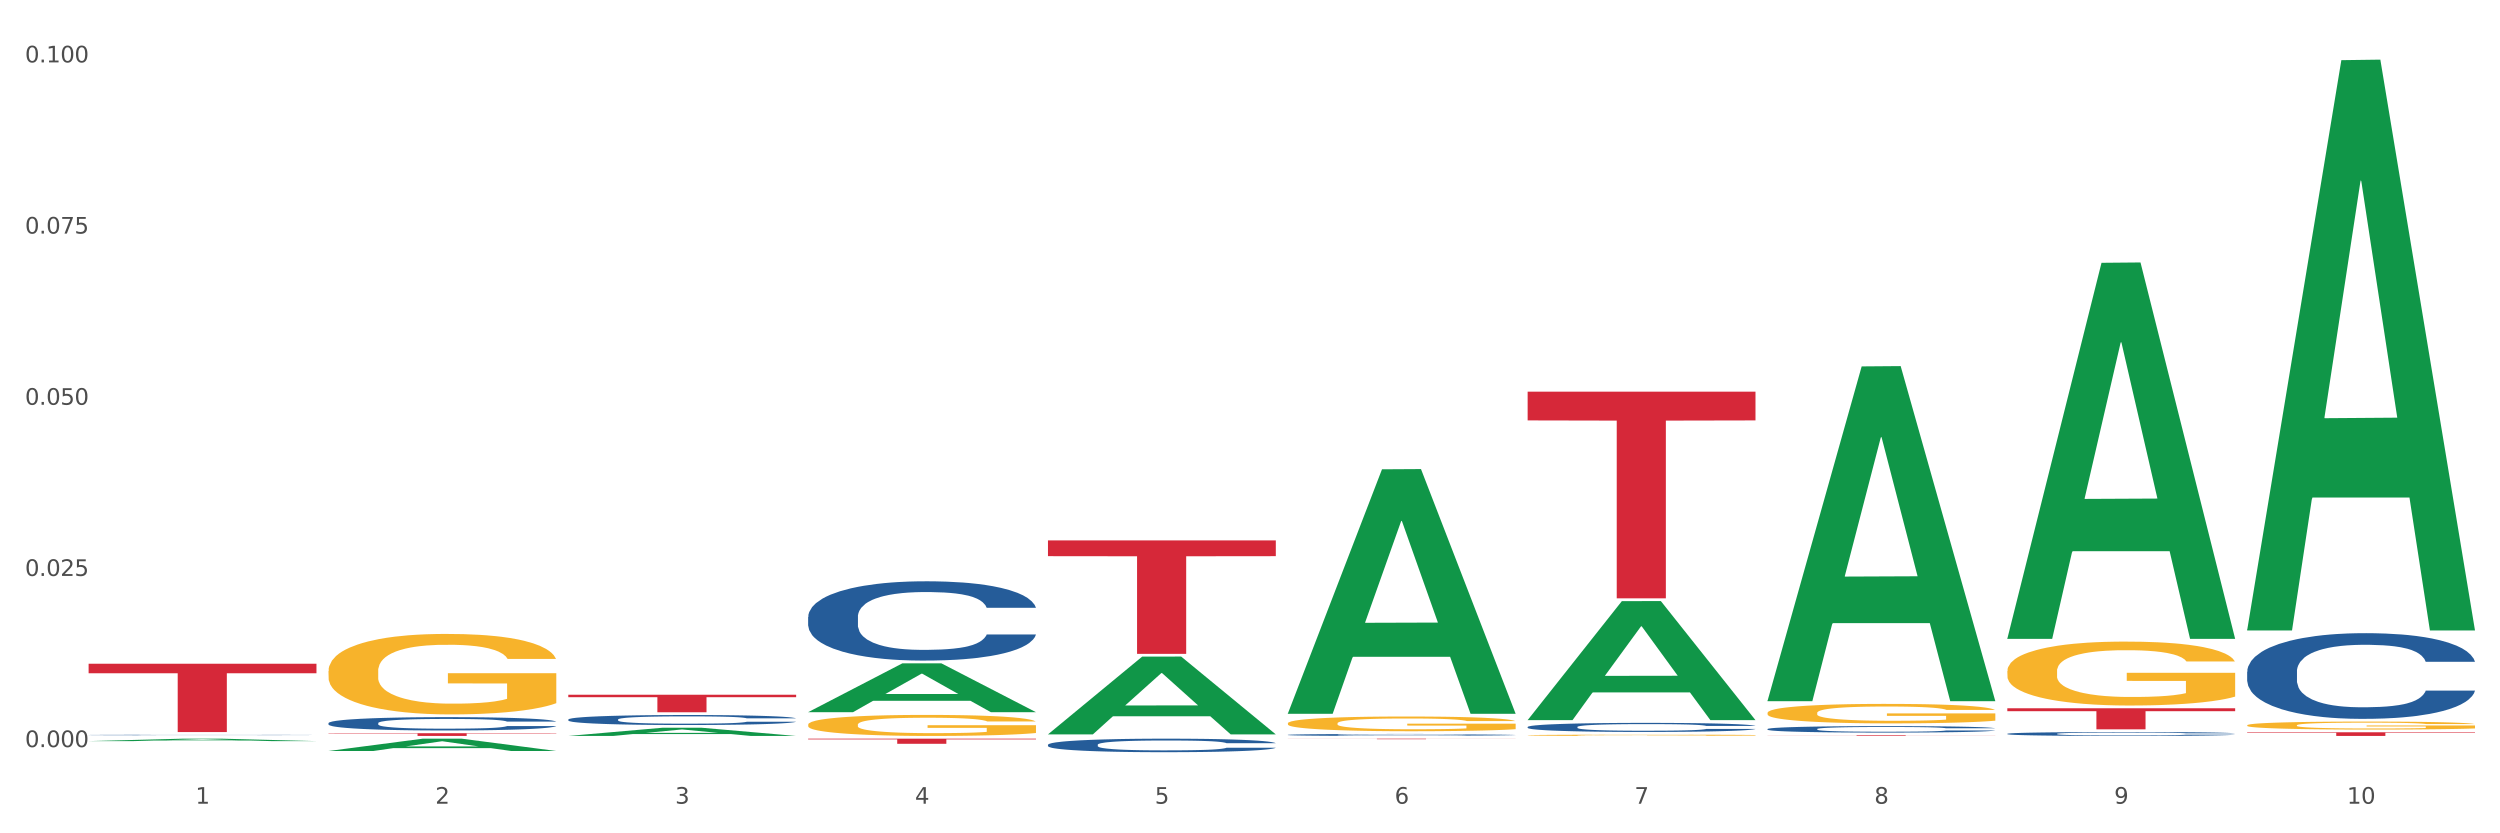 <?xml version="1.0" encoding="utf-8" standalone="no"?>
<!DOCTYPE svg PUBLIC "-//W3C//DTD SVG 1.1//EN"
  "http://www.w3.org/Graphics/SVG/1.1/DTD/svg11.dtd">
<svg xmlns:xlink="http://www.w3.org/1999/xlink" width="1080pt" height="360pt" viewBox="0 0 1080 360" xmlns="http://www.w3.org/2000/svg" version="1.1">
 <rect x="0" y="0" width="1080" height="360" fill="#333333" stroke="none"/>
 <defs>
  <style type="text/css">*{stroke-linejoin: round; stroke-linecap: butt}</style>
 </defs>
 <g id="figure_1">
  <g id="patch_1">
   <path d="M 0 360 
L 1080 360 
L 1080 0 
L 0 0 
z
" style="fill: #ffffff; stroke: #ffffff; stroke-linejoin: miter"/>
  </g>
  <g id="axes_1">
   <g id="matplotlib.axis_1">
    <g id="xtick_1">
     <g id="text_1">
      <!-- 1 -->
      <g style="fill: #4d4d4d" transform="translate(84.444 347.204) scale(0.096 -0.096)">
       <defs>
        <path id="DejaVuSans-31" d="M 794 531 
L 1825 531 
L 1825 4091 
L 703 3866 
L 703 4441 
L 1819 4666 
L 2450 4666 
L 2450 531 
L 3481 531 
L 3481 0 
L 794 0 
L 794 531 
z
" transform="scale(0.016)"/>
       </defs>
       <use xlink:href="#DejaVuSans-31"/>
      </g>
     </g>
    </g>
    <g id="xtick_2">
     <g id="text_2">
      <!-- 2 -->
      <g style="fill: #4d4d4d" transform="translate(188.053 347.204) scale(0.096 -0.096)">
       <defs>
        <path id="DejaVuSans-32" d="M 1228 531 
L 3431 531 
L 3431 0 
L 469 0 
L 469 531 
Q 828 903 1448 1529 
Q 2069 2156 2228 2338 
Q 2531 2678 2651 2914 
Q 2772 3150 2772 3378 
Q 2772 3750 2511 3984 
Q 2250 4219 1831 4219 
Q 1534 4219 1204 4116 
Q 875 4013 500 3803 
L 500 4441 
Q 881 4594 1212 4672 
Q 1544 4750 1819 4750 
Q 2544 4750 2975 4387 
Q 3406 4025 3406 3419 
Q 3406 3131 3298 2873 
Q 3191 2616 2906 2266 
Q 2828 2175 2409 1742 
Q 1991 1309 1228 531 
z
" transform="scale(0.016)"/>
       </defs>
       <use xlink:href="#DejaVuSans-32"/>
      </g>
     </g>
    </g>
    <g id="xtick_3">
     <g id="text_3">
      <!-- 3 -->
      <g style="fill: #4d4d4d" transform="translate(291.663 347.204) scale(0.096 -0.096)">
       <defs>
        <path id="DejaVuSans-33" d="M 2597 2516 
Q 3050 2419 3304 2112 
Q 3559 1806 3559 1356 
Q 3559 666 3084 287 
Q 2609 -91 1734 -91 
Q 1441 -91 1130 -33 
Q 819 25 488 141 
L 488 750 
Q 750 597 1062 519 
Q 1375 441 1716 441 
Q 2309 441 2620 675 
Q 2931 909 2931 1356 
Q 2931 1769 2642 2001 
Q 2353 2234 1838 2234 
L 1294 2234 
L 1294 2753 
L 1863 2753 
Q 2328 2753 2575 2939 
Q 2822 3125 2822 3475 
Q 2822 3834 2567 4026 
Q 2313 4219 1838 4219 
Q 1578 4219 1281 4162 
Q 984 4106 628 3988 
L 628 4550 
Q 988 4650 1302 4700 
Q 1616 4750 1894 4750 
Q 2613 4750 3031 4423 
Q 3450 4097 3450 3541 
Q 3450 3153 3228 2886 
Q 3006 2619 2597 2516 
z
" transform="scale(0.016)"/>
       </defs>
       <use xlink:href="#DejaVuSans-33"/>
      </g>
     </g>
    </g>
    <g id="xtick_4">
     <g id="text_4">
      <!-- 4 -->
      <g style="fill: #4d4d4d" transform="translate(395.273 347.204) scale(0.096 -0.096)">
       <defs>
        <path id="DejaVuSans-34" d="M 2419 4116 
L 825 1625 
L 2419 1625 
L 2419 4116 
z
M 2253 4666 
L 3047 4666 
L 3047 1625 
L 3713 1625 
L 3713 1100 
L 3047 1100 
L 3047 0 
L 2419 0 
L 2419 1100 
L 313 1100 
L 313 1709 
L 2253 4666 
z
" transform="scale(0.016)"/>
       </defs>
       <use xlink:href="#DejaVuSans-34"/>
      </g>
     </g>
    </g>
    <g id="xtick_5">
     <g id="text_5">
      <!-- 5 -->
      <g style="fill: #4d4d4d" transform="translate(498.883 347.204) scale(0.096 -0.096)">
       <defs>
        <path id="DejaVuSans-35" d="M 691 4666 
L 3169 4666 
L 3169 4134 
L 1269 4134 
L 1269 2991 
Q 1406 3038 1543 3061 
Q 1681 3084 1819 3084 
Q 2600 3084 3056 2656 
Q 3513 2228 3513 1497 
Q 3513 744 3044 326 
Q 2575 -91 1722 -91 
Q 1428 -91 1123 -41 
Q 819 9 494 109 
L 494 744 
Q 775 591 1075 516 
Q 1375 441 1709 441 
Q 2250 441 2565 725 
Q 2881 1009 2881 1497 
Q 2881 1984 2565 2268 
Q 2250 2553 1709 2553 
Q 1456 2553 1204 2497 
Q 953 2441 691 2322 
L 691 4666 
z
" transform="scale(0.016)"/>
       </defs>
       <use xlink:href="#DejaVuSans-35"/>
      </g>
     </g>
    </g>
    <g id="xtick_6">
     <g id="text_6">
      <!-- 6 -->
      <g style="fill: #4d4d4d" transform="translate(602.492 347.204) scale(0.096 -0.096)">
       <defs>
        <path id="DejaVuSans-36" d="M 2113 2584 
Q 1688 2584 1439 2293 
Q 1191 2003 1191 1497 
Q 1191 994 1439 701 
Q 1688 409 2113 409 
Q 2538 409 2786 701 
Q 3034 994 3034 1497 
Q 3034 2003 2786 2293 
Q 2538 2584 2113 2584 
z
M 3366 4563 
L 3366 3988 
Q 3128 4100 2886 4159 
Q 2644 4219 2406 4219 
Q 1781 4219 1451 3797 
Q 1122 3375 1075 2522 
Q 1259 2794 1537 2939 
Q 1816 3084 2150 3084 
Q 2853 3084 3261 2657 
Q 3669 2231 3669 1497 
Q 3669 778 3244 343 
Q 2819 -91 2113 -91 
Q 1303 -91 875 529 
Q 447 1150 447 2328 
Q 447 3434 972 4092 
Q 1497 4750 2381 4750 
Q 2619 4750 2861 4703 
Q 3103 4656 3366 4563 
z
" transform="scale(0.016)"/>
       </defs>
       <use xlink:href="#DejaVuSans-36"/>
      </g>
     </g>
    </g>
    <g id="xtick_7">
     <g id="text_7">
      <!-- 7 -->
      <g style="fill: #4d4d4d" transform="translate(706.102 347.204) scale(0.096 -0.096)">
       <defs>
        <path id="DejaVuSans-37" d="M 525 4666 
L 3525 4666 
L 3525 4397 
L 1831 0 
L 1172 0 
L 2766 4134 
L 525 4134 
L 525 4666 
z
" transform="scale(0.016)"/>
       </defs>
       <use xlink:href="#DejaVuSans-37"/>
      </g>
     </g>
    </g>
    <g id="xtick_8">
     <g id="text_8">
      <!-- 8 -->
      <g style="fill: #4d4d4d" transform="translate(809.712 347.204) scale(0.096 -0.096)">
       <defs>
        <path id="DejaVuSans-38" d="M 2034 2216 
Q 1584 2216 1326 1975 
Q 1069 1734 1069 1313 
Q 1069 891 1326 650 
Q 1584 409 2034 409 
Q 2484 409 2743 651 
Q 3003 894 3003 1313 
Q 3003 1734 2745 1975 
Q 2488 2216 2034 2216 
z
M 1403 2484 
Q 997 2584 770 2862 
Q 544 3141 544 3541 
Q 544 4100 942 4425 
Q 1341 4750 2034 4750 
Q 2731 4750 3128 4425 
Q 3525 4100 3525 3541 
Q 3525 3141 3298 2862 
Q 3072 2584 2669 2484 
Q 3125 2378 3379 2068 
Q 3634 1759 3634 1313 
Q 3634 634 3220 271 
Q 2806 -91 2034 -91 
Q 1263 -91 848 271 
Q 434 634 434 1313 
Q 434 1759 690 2068 
Q 947 2378 1403 2484 
z
M 1172 3481 
Q 1172 3119 1398 2916 
Q 1625 2713 2034 2713 
Q 2441 2713 2670 2916 
Q 2900 3119 2900 3481 
Q 2900 3844 2670 4047 
Q 2441 4250 2034 4250 
Q 1625 4250 1398 4047 
Q 1172 3844 1172 3481 
z
" transform="scale(0.016)"/>
       </defs>
       <use xlink:href="#DejaVuSans-38"/>
      </g>
     </g>
    </g>
    <g id="xtick_9">
     <g id="text_9">
      <!-- 9 -->
      <g style="fill: #4d4d4d" transform="translate(913.322 347.204) scale(0.096 -0.096)">
       <defs>
        <path id="DejaVuSans-39" d="M 703 97 
L 703 672 
Q 941 559 1184 500 
Q 1428 441 1663 441 
Q 2288 441 2617 861 
Q 2947 1281 2994 2138 
Q 2813 1869 2534 1725 
Q 2256 1581 1919 1581 
Q 1219 1581 811 2004 
Q 403 2428 403 3163 
Q 403 3881 828 4315 
Q 1253 4750 1959 4750 
Q 2769 4750 3195 4129 
Q 3622 3509 3622 2328 
Q 3622 1225 3098 567 
Q 2575 -91 1691 -91 
Q 1453 -91 1209 -44 
Q 966 3 703 97 
z
M 1959 2075 
Q 2384 2075 2632 2365 
Q 2881 2656 2881 3163 
Q 2881 3666 2632 3958 
Q 2384 4250 1959 4250 
Q 1534 4250 1286 3958 
Q 1038 3666 1038 3163 
Q 1038 2656 1286 2365 
Q 1534 2075 1959 2075 
z
" transform="scale(0.016)"/>
       </defs>
       <use xlink:href="#DejaVuSans-39"/>
      </g>
     </g>
    </g>
    <g id="xtick_10">
     <g id="text_10">
      <!-- 10 -->
      <g style="fill: #4d4d4d" transform="translate(1013.877 347.204) scale(0.096 -0.096)">
       <defs>
        <path id="DejaVuSans-30" d="M 2034 4250 
Q 1547 4250 1301 3770 
Q 1056 3291 1056 2328 
Q 1056 1369 1301 889 
Q 1547 409 2034 409 
Q 2525 409 2770 889 
Q 3016 1369 3016 2328 
Q 3016 3291 2770 3770 
Q 2525 4250 2034 4250 
z
M 2034 4750 
Q 2819 4750 3233 4129 
Q 3647 3509 3647 2328 
Q 3647 1150 3233 529 
Q 2819 -91 2034 -91 
Q 1250 -91 836 529 
Q 422 1150 422 2328 
Q 422 3509 836 4129 
Q 1250 4750 2034 4750 
z
" transform="scale(0.016)"/>
       </defs>
       <use xlink:href="#DejaVuSans-31"/>
       <use xlink:href="#DejaVuSans-30" transform="translate(63.623 0)"/>
      </g>
     </g>
    </g>
    <g id="xtick_11"/>
    <g id="xtick_12"/>
    <g id="xtick_13"/>
    <g id="xtick_14"/>
    <g id="xtick_15"/>
    <g id="xtick_16"/>
    <g id="xtick_17"/>
    <g id="xtick_18"/>
    <g id="xtick_19"/>
   </g>
   <g id="matplotlib.axis_2">
    <g id="ytick_1">
     <g id="text_11">
      <!-- 0.000 -->
      <g style="fill: #4d4d4d" transform="translate(10.8 322.751) scale(0.096 -0.096)">
       <defs>
        <path id="DejaVuSans-2e" d="M 684 794 
L 1344 794 
L 1344 0 
L 684 0 
L 684 794 
z
" transform="scale(0.016)"/>
       </defs>
       <use xlink:href="#DejaVuSans-30"/>
       <use xlink:href="#DejaVuSans-2e" transform="translate(63.623 0)"/>
       <use xlink:href="#DejaVuSans-30" transform="translate(95.41 0)"/>
       <use xlink:href="#DejaVuSans-30" transform="translate(159.033 0)"/>
       <use xlink:href="#DejaVuSans-30" transform="translate(222.656 0)"/>
      </g>
     </g>
    </g>
    <g id="ytick_2">
     <g id="text_12">
      <!-- 0.025 -->
      <g style="fill: #4d4d4d" transform="translate(10.8 248.804) scale(0.096 -0.096)">
       <use xlink:href="#DejaVuSans-30"/>
       <use xlink:href="#DejaVuSans-2e" transform="translate(63.623 0)"/>
       <use xlink:href="#DejaVuSans-30" transform="translate(95.41 0)"/>
       <use xlink:href="#DejaVuSans-32" transform="translate(159.033 0)"/>
       <use xlink:href="#DejaVuSans-35" transform="translate(222.656 0)"/>
      </g>
     </g>
    </g>
    <g id="ytick_3">
     <g id="text_13">
      <!-- 0.050 -->
      <g style="fill: #4d4d4d" transform="translate(10.8 174.858) scale(0.096 -0.096)">
       <use xlink:href="#DejaVuSans-30"/>
       <use xlink:href="#DejaVuSans-2e" transform="translate(63.623 0)"/>
       <use xlink:href="#DejaVuSans-30" transform="translate(95.41 0)"/>
       <use xlink:href="#DejaVuSans-35" transform="translate(159.033 0)"/>
       <use xlink:href="#DejaVuSans-30" transform="translate(222.656 0)"/>
      </g>
     </g>
    </g>
    <g id="ytick_4">
     <g id="text_14">
      <!-- 0.075 -->
      <g style="fill: #4d4d4d" transform="translate(10.8 100.911) scale(0.096 -0.096)">
       <use xlink:href="#DejaVuSans-30"/>
       <use xlink:href="#DejaVuSans-2e" transform="translate(63.623 0)"/>
       <use xlink:href="#DejaVuSans-30" transform="translate(95.41 0)"/>
       <use xlink:href="#DejaVuSans-37" transform="translate(159.033 0)"/>
       <use xlink:href="#DejaVuSans-35" transform="translate(222.656 0)"/>
      </g>
     </g>
    </g>
    <g id="ytick_5">
     <g id="text_15">
      <!-- 0.100 -->
      <g style="fill: #4d4d4d" transform="translate(10.8 26.965) scale(0.096 -0.096)">
       <use xlink:href="#DejaVuSans-30"/>
       <use xlink:href="#DejaVuSans-2e" transform="translate(63.623 0)"/>
       <use xlink:href="#DejaVuSans-31" transform="translate(95.41 0)"/>
       <use xlink:href="#DejaVuSans-30" transform="translate(159.033 0)"/>
       <use xlink:href="#DejaVuSans-30" transform="translate(222.656 0)"/>
      </g>
     </g>
    </g>
    <g id="ytick_6"/>
    <g id="ytick_7"/>
    <g id="ytick_8"/>
    <g id="ytick_9"/>
   </g>
   <g id="PolyCollection_1">
    <path d="M 38.283 320.16 
L 38.384 320.159 
L 78.974 319.105 
L 95.818 319.104 
L 136.712 320.162 
L 117.229 320.162 
L 108.401 319.915 
L 66.493 319.915 
L 66.188 319.919 
L 57.664 320.162 
L 38.283 320.162 
L 38.283 320.16 
L 71.769 319.768 
L 103.125 319.767 
L 87.599 319.329 
L 87.396 319.327 
L 87.193 319.33 
L 71.668 319.767 
L 71.769 319.768 
L 38.283 320.16 
z
" clip-path="url(#p484d6cbd17)" style="fill: #109648"/>
    <path d="M 867.161 305.963 
L 965.59 305.963 
L 965.59 307.228 
L 926.872 307.236 
L 926.872 315.061 
L 905.646 315.061 
L 905.646 307.236 
L 867.161 307.228 
L 867.161 305.972 
L 867.161 305.963 
z
" clip-path="url(#p484d6cbd17)" style="fill: #d62839"/>
    <path d="M 763.551 317.654 
L 861.981 317.654 
L 861.981 317.693 
L 823.262 317.693 
L 823.262 317.93 
L 802.037 317.93 
L 802.037 317.693 
L 763.551 317.693 
L 763.551 317.655 
L 763.551 317.654 
z
" clip-path="url(#p484d6cbd17)" style="fill: #d62839"/>
    <path d="M 659.941 169.213 
L 758.371 169.213 
L 758.371 181.618 
L 719.652 181.702 
L 719.652 258.479 
L 698.427 258.479 
L 698.427 181.702 
L 659.941 181.618 
L 659.941 169.297 
L 659.941 169.213 
z
" clip-path="url(#p484d6cbd17)" style="fill: #d62839"/>
    <path d="M 556.332 319.104 
L 654.761 319.104 
L 654.761 319.137 
L 616.042 319.137 
L 616.042 319.342 
L 594.817 319.342 
L 594.817 319.137 
L 556.332 319.137 
L 556.332 319.104 
L 556.332 319.104 
z
" clip-path="url(#p484d6cbd17)" style="fill: #d62839"/>
    <path d="M 452.722 233.451 
L 551.151 233.451 
L 551.151 240.262 
L 512.433 240.308 
L 512.433 282.459 
L 491.207 282.459 
L 491.207 240.308 
L 452.722 240.262 
L 452.722 233.497 
L 452.722 233.451 
z
" clip-path="url(#p484d6cbd17)" style="fill: #d62839"/>
    <path d="M 349.112 319.104 
L 447.542 319.104 
L 447.542 319.41 
L 408.823 319.412 
L 408.823 321.31 
L 387.598 321.31 
L 387.598 319.412 
L 349.112 319.41 
L 349.112 319.106 
L 349.112 319.104 
z
" clip-path="url(#p484d6cbd17)" style="fill: #d62839"/>
    <path d="M 245.502 300.126 
L 343.932 300.126 
L 343.932 301.18 
L 305.213 301.187 
L 305.213 307.711 
L 283.988 307.711 
L 283.988 301.187 
L 245.502 301.18 
L 245.502 300.133 
L 245.502 300.126 
z
" clip-path="url(#p484d6cbd17)" style="fill: #d62839"/>
    <path d="M 141.893 316.735 
L 240.322 316.735 
L 240.322 316.901 
L 201.603 316.902 
L 201.603 317.93 
L 180.378 317.93 
L 180.378 316.902 
L 141.893 316.901 
L 141.893 316.736 
L 141.893 316.735 
z
" clip-path="url(#p484d6cbd17)" style="fill: #d62839"/>
    <path d="M 970.771 290.163 
L 970.887 290.13 
L 970.887 289.183 
L 971.236 287.898 
L 972.516 285.531 
L 974.145 283.739 
L 976.937 281.642 
L 978.45 280.763 
L 980.428 279.783 
L 984.5 278.193 
L 989.154 276.841 
L 992.411 276.097 
L 994.854 275.624 
L 1000.323 274.778 
L 1003.464 274.406 
L 1006.722 274.102 
L 1009.514 273.899 
L 1014.168 273.662 
L 1017.891 273.561 
L 1022.196 273.527 
L 1025.803 273.561 
L 1030.573 273.696 
L 1037.554 274.102 
L 1040.23 274.339 
L 1043.836 274.744 
L 1047.56 275.285 
L 1050.585 275.826 
L 1054.075 276.604 
L 1057.682 277.619 
L 1061.172 278.904 
L 1063.615 280.087 
L 1065.593 281.338 
L 1067.338 282.86 
L 1068.618 284.517 
L 1069.2 285.903 
L 1047.909 285.903 
L 1047.327 284.652 
L 1046.163 283.299 
L 1045 282.386 
L 1043.72 281.642 
L 1041.742 280.797 
L 1039.997 280.256 
L 1037.088 279.614 
L 1034.412 279.208 
L 1032.202 278.971 
L 1029.526 278.768 
L 1023.825 278.565 
L 1019.753 278.565 
L 1017.193 278.633 
L 1014.052 278.802 
L 1011.376 279.039 
L 1008.234 279.445 
L 1005.791 279.884 
L 1003.348 280.459 
L 1001.952 280.865 
L 999.857 281.609 
L 998.461 282.217 
L 996.6 283.265 
L 995.553 284.009 
L 993.691 285.937 
L 992.877 287.357 
L 992.528 288.337 
L 992.295 289.419 
L 992.295 294.694 
L 992.993 297.061 
L 993.575 298.076 
L 994.505 299.225 
L 996.251 300.713 
L 998.81 302.167 
L 1001.486 303.215 
L 1003.697 303.858 
L 1005.791 304.331 
L 1007.885 304.703 
L 1010.445 305.041 
L 1012.539 305.244 
L 1015.681 305.447 
L 1019.404 305.548 
L 1022.312 305.548 
L 1028.246 305.379 
L 1030.922 305.21 
L 1033.482 304.974 
L 1036.274 304.602 
L 1038.484 304.196 
L 1039.764 303.892 
L 1041.859 303.249 
L 1043.487 302.573 
L 1044.884 301.795 
L 1045.814 301.119 
L 1046.861 300.104 
L 1047.676 298.955 
L 1047.909 298.346 
L 1069.2 298.346 
L 1068.735 299.563 
L 1067.92 300.747 
L 1066.291 302.336 
L 1065.012 303.249 
L 1063.034 304.365 
L 1060.939 305.312 
L 1058.031 306.36 
L 1055.355 307.138 
L 1052.562 307.814 
L 1049.537 308.423 
L 1044.069 309.268 
L 1042.091 309.505 
L 1037.903 309.91 
L 1034.645 310.147 
L 1029.875 310.384 
L 1024.988 310.519 
L 1019.869 310.553 
L 1015.332 310.485 
L 1010.329 310.282 
L 1007.187 310.079 
L 1003.697 309.775 
L 999.625 309.302 
L 995.785 308.727 
L 992.179 308.051 
L 988.804 307.273 
L 985.663 306.394 
L 981.591 304.94 
L 978.566 303.52 
L 976.355 302.201 
L 974.843 301.085 
L 973.33 299.665 
L 972.516 298.684 
L 971.236 296.317 
L 970.771 294.119 
L 970.771 290.163 
z
" clip-path="url(#p484d6cbd17)" style="fill: #255c99"/>
    <path d="M 867.161 316.996 
L 867.277 316.995 
L 867.277 316.951 
L 867.626 316.893 
L 868.906 316.784 
L 870.535 316.702 
L 873.327 316.606 
L 874.84 316.566 
L 876.818 316.521 
L 880.89 316.448 
L 885.544 316.386 
L 888.801 316.352 
L 891.245 316.33 
L 896.713 316.292 
L 899.854 316.275 
L 903.112 316.261 
L 905.904 316.251 
L 910.558 316.241 
L 914.281 316.236 
L 918.586 316.234 
L 922.193 316.236 
L 926.963 316.242 
L 933.944 316.261 
L 936.62 316.272 
L 940.227 316.29 
L 943.95 316.315 
L 946.975 316.34 
L 950.465 316.375 
L 954.072 316.422 
L 957.562 316.481 
L 960.006 316.535 
L 961.984 316.592 
L 963.729 316.662 
L 965.009 316.738 
L 965.59 316.801 
L 944.299 316.801 
L 943.717 316.744 
L 942.554 316.682 
L 941.39 316.64 
L 940.11 316.606 
L 938.132 316.567 
L 936.387 316.543 
L 933.479 316.513 
L 930.803 316.495 
L 928.592 316.484 
L 925.916 316.474 
L 920.215 316.465 
L 916.143 316.465 
L 913.583 316.468 
L 910.442 316.476 
L 907.766 316.487 
L 904.625 316.505 
L 902.181 316.526 
L 899.738 316.552 
L 898.342 316.57 
L 896.248 316.605 
L 894.851 316.632 
L 892.99 316.68 
L 891.943 316.714 
L 890.081 316.803 
L 889.267 316.868 
L 888.918 316.913 
L 888.685 316.962 
L 888.685 317.204 
L 889.383 317.312 
L 889.965 317.359 
L 890.896 317.411 
L 892.641 317.48 
L 895.201 317.546 
L 897.877 317.594 
L 900.087 317.624 
L 902.181 317.645 
L 904.276 317.662 
L 906.835 317.678 
L 908.929 317.687 
L 912.071 317.696 
L 915.794 317.701 
L 918.703 317.701 
L 924.636 317.693 
L 927.312 317.685 
L 929.872 317.675 
L 932.664 317.658 
L 934.875 317.639 
L 936.155 317.625 
L 938.249 317.596 
L 939.878 317.565 
L 941.274 317.529 
L 942.205 317.498 
L 943.252 317.452 
L 944.066 317.399 
L 944.299 317.371 
L 965.59 317.371 
L 965.125 317.427 
L 964.31 317.481 
L 962.682 317.554 
L 961.402 317.596 
L 959.424 317.647 
L 957.33 317.69 
L 954.421 317.738 
L 951.745 317.774 
L 948.953 317.805 
L 945.928 317.833 
L 940.459 317.871 
L 938.481 317.882 
L 934.293 317.901 
L 931.035 317.912 
L 926.265 317.922 
L 921.379 317.929 
L 916.259 317.93 
L 911.722 317.927 
L 906.719 317.918 
L 903.577 317.909 
L 900.087 317.895 
L 896.015 317.873 
L 892.176 317.847 
L 888.569 317.816 
L 885.195 317.78 
L 882.053 317.74 
L 877.981 317.673 
L 874.956 317.608 
L 872.746 317.548 
L 871.233 317.497 
L 869.721 317.432 
L 868.906 317.387 
L 867.626 317.278 
L 867.161 317.178 
L 867.161 316.996 
z
" clip-path="url(#p484d6cbd17)" style="fill: #255c99"/>
    <path d="M 763.551 314.938 
L 763.668 314.935 
L 763.668 314.864 
L 764.017 314.767 
L 765.296 314.587 
L 766.925 314.452 
L 769.718 314.293 
L 771.23 314.227 
L 773.208 314.152 
L 777.28 314.032 
L 781.934 313.93 
L 785.192 313.873 
L 787.635 313.838 
L 793.103 313.774 
L 796.245 313.745 
L 799.502 313.722 
L 802.295 313.707 
L 806.949 313.689 
L 810.672 313.682 
L 814.976 313.679 
L 818.583 313.682 
L 823.353 313.692 
L 830.334 313.722 
L 833.01 313.74 
L 836.617 313.771 
L 840.34 313.812 
L 843.365 313.853 
L 846.855 313.912 
L 850.462 313.989 
L 853.953 314.086 
L 856.396 314.175 
L 858.374 314.27 
L 860.119 314.385 
L 861.399 314.511 
L 861.981 314.616 
L 840.689 314.616 
L 840.107 314.521 
L 838.944 314.419 
L 837.78 314.349 
L 836.501 314.293 
L 834.523 314.229 
L 832.777 314.188 
L 829.869 314.14 
L 827.193 314.109 
L 824.982 314.091 
L 822.306 314.076 
L 816.605 314.06 
L 812.533 314.06 
L 809.974 314.065 
L 806.832 314.078 
L 804.156 314.096 
L 801.015 314.127 
L 798.572 314.16 
L 796.128 314.204 
L 794.732 314.234 
L 792.638 314.291 
L 791.242 314.337 
L 789.38 314.416 
L 788.333 314.472 
L 786.472 314.618 
L 785.657 314.726 
L 785.308 314.8 
L 785.075 314.882 
L 785.075 315.281 
L 785.773 315.46 
L 786.355 315.537 
L 787.286 315.624 
L 789.031 315.736 
L 791.591 315.846 
L 794.267 315.926 
L 796.477 315.974 
L 798.572 316.01 
L 800.666 316.038 
L 803.225 316.064 
L 805.32 316.079 
L 808.461 316.095 
L 812.184 316.102 
L 815.093 316.102 
L 821.026 316.09 
L 823.702 316.077 
L 826.262 316.059 
L 829.054 316.031 
L 831.265 316 
L 832.545 315.977 
L 834.639 315.928 
L 836.268 315.877 
L 837.664 315.818 
L 838.595 315.767 
L 839.642 315.69 
L 840.456 315.603 
L 840.689 315.557 
L 861.981 315.557 
L 861.515 315.649 
L 860.701 315.739 
L 859.072 315.859 
L 857.792 315.928 
L 855.814 316.013 
L 853.72 316.084 
L 850.811 316.164 
L 848.135 316.223 
L 845.343 316.274 
L 842.318 316.32 
L 836.85 316.384 
L 834.872 316.402 
L 830.683 316.432 
L 827.426 316.45 
L 822.655 316.468 
L 817.769 316.479 
L 812.65 316.481 
L 808.112 316.476 
L 803.109 316.461 
L 799.968 316.445 
L 796.477 316.422 
L 792.405 316.386 
L 788.566 316.343 
L 784.959 316.292 
L 781.585 316.233 
L 778.444 316.166 
L 774.371 316.056 
L 771.346 315.949 
L 769.136 315.849 
L 767.623 315.765 
L 766.111 315.657 
L 765.296 315.583 
L 764.017 315.404 
L 763.551 315.237 
L 763.551 314.938 
z
" clip-path="url(#p484d6cbd17)" style="fill: #255c99"/>
    <path d="M 659.941 314.043 
L 660.058 314.04 
L 660.058 313.94 
L 660.407 313.804 
L 661.687 313.553 
L 663.316 313.363 
L 666.108 313.141 
L 667.62 313.048 
L 669.598 312.944 
L 673.67 312.776 
L 678.324 312.633 
L 681.582 312.554 
L 684.025 312.504 
L 689.494 312.414 
L 692.635 312.375 
L 695.893 312.343 
L 698.685 312.321 
L 703.339 312.296 
L 707.062 312.286 
L 711.367 312.282 
L 714.973 312.286 
L 719.744 312.3 
L 726.724 312.343 
L 729.4 312.368 
L 733.007 312.411 
L 736.73 312.468 
L 739.755 312.525 
L 743.246 312.608 
L 746.852 312.715 
L 750.343 312.851 
L 752.786 312.977 
L 754.764 313.109 
L 756.509 313.27 
L 757.789 313.446 
L 758.371 313.592 
L 737.079 313.592 
L 736.498 313.46 
L 735.334 313.317 
L 734.171 313.22 
L 732.891 313.141 
L 730.913 313.052 
L 729.168 312.994 
L 726.259 312.926 
L 723.583 312.883 
L 721.373 312.858 
L 718.697 312.837 
L 712.996 312.815 
L 708.923 312.815 
L 706.364 312.823 
L 703.222 312.84 
L 700.546 312.866 
L 697.405 312.909 
L 694.962 312.955 
L 692.519 313.016 
L 691.122 313.059 
L 689.028 313.138 
L 687.632 313.202 
L 685.77 313.313 
L 684.723 313.392 
L 682.862 313.596 
L 682.047 313.746 
L 681.698 313.85 
L 681.466 313.965 
L 681.466 314.523 
L 682.164 314.774 
L 682.745 314.881 
L 683.676 315.003 
L 685.421 315.16 
L 687.981 315.314 
L 690.657 315.425 
L 692.868 315.493 
L 694.962 315.543 
L 697.056 315.583 
L 699.616 315.619 
L 701.71 315.64 
L 704.851 315.662 
L 708.574 315.672 
L 711.483 315.672 
L 717.417 315.654 
L 720.093 315.637 
L 722.652 315.612 
L 725.445 315.572 
L 727.655 315.529 
L 728.935 315.497 
L 731.029 315.429 
L 732.658 315.357 
L 734.054 315.275 
L 734.985 315.203 
L 736.032 315.096 
L 736.847 314.974 
L 737.079 314.91 
L 758.371 314.91 
L 757.905 315.039 
L 757.091 315.164 
L 755.462 315.332 
L 754.182 315.429 
L 752.204 315.547 
L 750.11 315.647 
L 747.201 315.758 
L 744.526 315.841 
L 741.733 315.912 
L 738.708 315.977 
L 733.24 316.066 
L 731.262 316.091 
L 727.074 316.134 
L 723.816 316.159 
L 719.046 316.184 
L 714.159 316.199 
L 709.04 316.202 
L 704.502 316.195 
L 699.499 316.174 
L 696.358 316.152 
L 692.868 316.12 
L 688.795 316.07 
L 684.956 316.009 
L 681.349 315.937 
L 677.975 315.855 
L 674.834 315.762 
L 670.762 315.608 
L 667.737 315.458 
L 665.526 315.318 
L 664.014 315.2 
L 662.501 315.049 
L 661.687 314.946 
L 660.407 314.695 
L 659.941 314.462 
L 659.941 314.043 
z
" clip-path="url(#p484d6cbd17)" style="fill: #255c99"/>
    <path d="M 556.332 317.456 
L 556.448 317.456 
L 556.448 317.434 
L 556.797 317.404 
L 558.077 317.349 
L 559.706 317.307 
L 562.498 317.258 
L 564.011 317.238 
L 565.989 317.215 
L 570.061 317.178 
L 574.715 317.147 
L 577.972 317.129 
L 580.415 317.118 
L 585.884 317.099 
L 589.025 317.09 
L 592.283 317.083 
L 595.075 317.078 
L 599.729 317.073 
L 603.452 317.071 
L 607.757 317.07 
L 611.364 317.071 
L 616.134 317.074 
L 623.115 317.083 
L 625.791 317.089 
L 629.397 317.098 
L 633.121 317.111 
L 636.146 317.123 
L 639.636 317.141 
L 643.243 317.165 
L 646.733 317.195 
L 649.176 317.222 
L 651.154 317.251 
L 652.899 317.287 
L 654.179 317.325 
L 654.761 317.357 
L 633.47 317.357 
L 632.888 317.328 
L 631.724 317.297 
L 630.561 317.276 
L 629.281 317.258 
L 627.303 317.239 
L 625.558 317.226 
L 622.649 317.211 
L 619.973 317.202 
L 617.763 317.196 
L 615.087 317.192 
L 609.386 317.187 
L 605.314 317.187 
L 602.754 317.188 
L 599.613 317.192 
L 596.937 317.198 
L 593.795 317.207 
L 591.352 317.217 
L 588.909 317.231 
L 587.513 317.24 
L 585.418 317.258 
L 584.022 317.272 
L 582.161 317.296 
L 581.114 317.313 
L 579.252 317.358 
L 578.438 317.391 
L 578.089 317.414 
L 577.856 317.439 
L 577.856 317.562 
L 578.554 317.617 
L 579.136 317.64 
L 580.066 317.667 
L 581.812 317.702 
L 584.371 317.735 
L 587.047 317.76 
L 589.258 317.775 
L 591.352 317.786 
L 593.446 317.794 
L 596.006 317.802 
L 598.1 317.807 
L 601.242 317.812 
L 604.965 317.814 
L 607.873 317.814 
L 613.807 317.81 
L 616.483 317.806 
L 619.043 317.801 
L 621.835 317.792 
L 624.045 317.782 
L 625.325 317.775 
L 627.42 317.76 
L 629.048 317.745 
L 630.445 317.727 
L 631.375 317.711 
L 632.422 317.687 
L 633.237 317.661 
L 633.47 317.647 
L 654.761 317.647 
L 654.296 317.675 
L 653.481 317.702 
L 651.852 317.739 
L 650.573 317.76 
L 648.595 317.786 
L 646.5 317.808 
L 643.592 317.833 
L 640.916 317.851 
L 638.123 317.867 
L 635.098 317.881 
L 629.63 317.9 
L 627.652 317.906 
L 623.464 317.915 
L 620.206 317.921 
L 615.436 317.926 
L 610.549 317.929 
L 605.43 317.93 
L 600.893 317.929 
L 595.89 317.924 
L 592.748 317.919 
L 589.258 317.912 
L 585.186 317.901 
L 581.346 317.888 
L 577.74 317.872 
L 574.365 317.854 
L 571.224 317.834 
L 567.152 317.8 
L 564.127 317.767 
L 561.916 317.736 
L 560.404 317.71 
L 558.891 317.677 
L 558.077 317.654 
L 556.797 317.599 
L 556.332 317.548 
L 556.332 317.456 
z
" clip-path="url(#p484d6cbd17)" style="fill: #255c99"/>
    <path d="M 452.722 321.73 
L 452.838 321.725 
L 452.838 321.575 
L 453.187 321.373 
L 454.467 320.999 
L 456.096 320.716 
L 458.888 320.385 
L 460.401 320.246 
L 462.379 320.091 
L 466.451 319.84 
L 471.105 319.627 
L 474.362 319.509 
L 476.806 319.435 
L 482.274 319.301 
L 485.415 319.242 
L 488.673 319.194 
L 491.465 319.162 
L 496.119 319.125 
L 499.842 319.109 
L 504.147 319.104 
L 507.754 319.109 
L 512.524 319.13 
L 519.505 319.194 
L 522.181 319.232 
L 525.788 319.296 
L 529.511 319.381 
L 532.536 319.467 
L 536.026 319.589 
L 539.633 319.75 
L 543.123 319.952 
L 545.567 320.139 
L 547.545 320.337 
L 549.29 320.577 
L 550.57 320.839 
L 551.151 321.058 
L 529.86 321.058 
L 529.278 320.86 
L 528.115 320.646 
L 526.951 320.502 
L 525.671 320.385 
L 523.693 320.251 
L 521.948 320.166 
L 519.04 320.065 
L 516.364 320 
L 514.153 319.963 
L 511.477 319.931 
L 505.776 319.899 
L 501.704 319.899 
L 499.144 319.91 
L 496.003 319.936 
L 493.327 319.974 
L 490.186 320.038 
L 487.742 320.107 
L 485.299 320.198 
L 483.903 320.262 
L 481.809 320.38 
L 480.412 320.476 
L 478.551 320.641 
L 477.504 320.759 
L 475.642 321.063 
L 474.828 321.287 
L 474.479 321.442 
L 474.246 321.613 
L 474.246 322.446 
L 474.944 322.819 
L 475.526 322.979 
L 476.457 323.161 
L 478.202 323.396 
L 480.762 323.625 
L 483.438 323.791 
L 485.648 323.892 
L 487.742 323.967 
L 489.837 324.026 
L 492.396 324.079 
L 494.49 324.111 
L 497.632 324.143 
L 501.355 324.159 
L 504.264 324.159 
L 510.197 324.133 
L 512.873 324.106 
L 515.433 324.069 
L 518.225 324.01 
L 520.436 323.946 
L 521.716 323.898 
L 523.81 323.796 
L 525.439 323.69 
L 526.835 323.567 
L 527.766 323.46 
L 528.813 323.3 
L 529.627 323.118 
L 529.86 323.022 
L 551.151 323.022 
L 550.686 323.214 
L 549.871 323.401 
L 548.243 323.652 
L 546.963 323.796 
L 544.985 323.973 
L 542.891 324.122 
L 539.982 324.287 
L 537.306 324.41 
L 534.514 324.517 
L 531.489 324.613 
L 526.02 324.747 
L 524.042 324.784 
L 519.854 324.848 
L 516.596 324.885 
L 511.826 324.923 
L 506.94 324.944 
L 501.82 324.95 
L 497.283 324.939 
L 492.28 324.907 
L 489.138 324.875 
L 485.648 324.827 
L 481.576 324.752 
L 477.737 324.661 
L 474.13 324.554 
L 470.756 324.432 
L 467.614 324.293 
L 463.542 324.063 
L 460.517 323.839 
L 458.307 323.631 
L 456.794 323.455 
L 455.282 323.23 
L 454.467 323.076 
L 453.187 322.702 
L 452.722 322.355 
L 452.722 321.73 
z
" clip-path="url(#p484d6cbd17)" style="fill: #255c99"/>
    <path d="M 349.112 266.508 
L 349.229 266.477 
L 349.229 265.601 
L 349.578 264.412 
L 350.857 262.221 
L 352.486 260.563 
L 355.279 258.623 
L 356.791 257.809 
L 358.769 256.902 
L 362.841 255.431 
L 367.495 254.18 
L 370.753 253.491 
L 373.196 253.053 
L 378.664 252.271 
L 381.806 251.927 
L 385.063 251.645 
L 387.856 251.458 
L 392.51 251.239 
L 396.233 251.145 
L 400.537 251.113 
L 404.144 251.145 
L 408.914 251.27 
L 415.895 251.645 
L 418.571 251.864 
L 422.178 252.24 
L 425.901 252.74 
L 428.926 253.241 
L 432.416 253.961 
L 436.023 254.899 
L 439.514 256.089 
L 441.957 257.184 
L 443.935 258.341 
L 445.68 259.749 
L 446.96 261.283 
L 447.542 262.566 
L 426.25 262.566 
L 425.668 261.408 
L 424.505 260.156 
L 423.341 259.311 
L 422.062 258.623 
L 420.084 257.841 
L 418.339 257.34 
L 415.43 256.746 
L 412.754 256.37 
L 410.543 256.151 
L 407.867 255.963 
L 402.166 255.776 
L 398.094 255.776 
L 395.535 255.838 
L 392.393 255.995 
L 389.717 256.214 
L 386.576 256.589 
L 384.133 256.996 
L 381.689 257.528 
L 380.293 257.903 
L 378.199 258.592 
L 376.803 259.155 
L 374.941 260.125 
L 373.894 260.813 
L 372.033 262.597 
L 371.218 263.911 
L 370.869 264.818 
L 370.636 265.82 
L 370.636 270.701 
L 371.334 272.891 
L 371.916 273.83 
L 372.847 274.894 
L 374.592 276.271 
L 377.152 277.616 
L 379.828 278.586 
L 382.038 279.181 
L 384.133 279.619 
L 386.227 279.963 
L 388.786 280.276 
L 390.881 280.464 
L 394.022 280.651 
L 397.745 280.745 
L 400.654 280.745 
L 406.587 280.589 
L 409.263 280.432 
L 411.823 280.213 
L 414.615 279.869 
L 416.826 279.494 
L 418.106 279.212 
L 420.2 278.617 
L 421.829 277.992 
L 423.225 277.272 
L 424.156 276.646 
L 425.203 275.707 
L 426.017 274.644 
L 426.25 274.08 
L 447.542 274.08 
L 447.076 275.207 
L 446.262 276.302 
L 444.633 277.773 
L 443.353 278.617 
L 441.375 279.65 
L 439.281 280.526 
L 436.372 281.496 
L 433.696 282.216 
L 430.904 282.842 
L 427.879 283.405 
L 422.411 284.187 
L 420.433 284.406 
L 416.244 284.782 
L 412.987 285.001 
L 408.216 285.22 
L 403.33 285.345 
L 398.211 285.376 
L 393.673 285.314 
L 388.67 285.126 
L 385.529 284.938 
L 382.038 284.656 
L 377.966 284.218 
L 374.127 283.686 
L 370.52 283.061 
L 367.146 282.341 
L 364.005 281.527 
L 359.932 280.182 
L 356.907 278.868 
L 354.697 277.647 
L 353.184 276.615 
L 351.672 275.301 
L 350.857 274.393 
L 349.578 272.203 
L 349.112 270.169 
L 349.112 266.508 
z
" clip-path="url(#p484d6cbd17)" style="fill: #255c99"/>
    <path d="M 245.502 310.828 
L 245.619 310.824 
L 245.619 310.713 
L 245.968 310.563 
L 247.248 310.287 
L 248.877 310.077 
L 251.669 309.832 
L 253.181 309.73 
L 255.159 309.615 
L 259.231 309.43 
L 263.885 309.272 
L 267.143 309.185 
L 269.586 309.129 
L 275.055 309.031 
L 278.196 308.987 
L 281.454 308.952 
L 284.246 308.928 
L 288.9 308.9 
L 292.623 308.889 
L 296.928 308.885 
L 300.534 308.889 
L 305.305 308.904 
L 312.285 308.952 
L 314.961 308.979 
L 318.568 309.027 
L 322.291 309.09 
L 325.316 309.153 
L 328.807 309.244 
L 332.413 309.362 
L 335.904 309.513 
L 338.347 309.651 
L 340.325 309.797 
L 342.07 309.975 
L 343.35 310.168 
L 343.932 310.33 
L 322.64 310.33 
L 322.059 310.184 
L 320.895 310.026 
L 319.732 309.919 
L 318.452 309.832 
L 316.474 309.734 
L 314.729 309.67 
L 311.82 309.595 
L 309.144 309.548 
L 306.934 309.52 
L 304.258 309.497 
L 298.557 309.473 
L 294.484 309.473 
L 291.925 309.481 
L 288.783 309.501 
L 286.107 309.528 
L 282.966 309.576 
L 280.523 309.627 
L 278.08 309.694 
L 276.683 309.742 
L 274.589 309.828 
L 273.193 309.9 
L 271.331 310.022 
L 270.284 310.109 
L 268.423 310.334 
L 267.608 310.5 
L 267.259 310.614 
L 267.027 310.741 
L 267.027 311.357 
L 267.725 311.633 
L 268.306 311.752 
L 269.237 311.886 
L 270.982 312.06 
L 273.542 312.23 
L 276.218 312.352 
L 278.429 312.427 
L 280.523 312.482 
L 282.617 312.526 
L 285.177 312.565 
L 287.271 312.589 
L 290.412 312.613 
L 294.135 312.624 
L 297.044 312.624 
L 302.978 312.605 
L 305.654 312.585 
L 308.213 312.557 
L 311.006 312.514 
L 313.216 312.466 
L 314.496 312.431 
L 316.59 312.356 
L 318.219 312.277 
L 319.615 312.186 
L 320.546 312.107 
L 321.593 311.989 
L 322.408 311.854 
L 322.64 311.783 
L 343.932 311.783 
L 343.466 311.925 
L 342.652 312.064 
L 341.023 312.249 
L 339.743 312.356 
L 337.765 312.486 
L 335.671 312.597 
L 332.762 312.719 
L 330.087 312.81 
L 327.294 312.889 
L 324.269 312.96 
L 318.801 313.059 
L 316.823 313.086 
L 312.635 313.134 
L 309.377 313.162 
L 304.607 313.189 
L 299.72 313.205 
L 294.601 313.209 
L 290.063 313.201 
L 285.06 313.177 
L 281.919 313.154 
L 278.429 313.118 
L 274.356 313.063 
L 270.517 312.996 
L 266.91 312.917 
L 263.536 312.826 
L 260.395 312.723 
L 256.323 312.553 
L 253.298 312.387 
L 251.087 312.233 
L 249.575 312.103 
L 248.062 311.937 
L 247.248 311.823 
L 245.968 311.546 
L 245.502 311.29 
L 245.502 310.828 
z
" clip-path="url(#p484d6cbd17)" style="fill: #255c99"/>
    <path d="M 141.893 312.392 
L 142.009 312.387 
L 142.009 312.239 
L 142.358 312.04 
L 143.638 311.672 
L 145.267 311.393 
L 148.059 311.067 
L 149.572 310.931 
L 151.55 310.778 
L 155.622 310.531 
L 160.276 310.321 
L 163.533 310.205 
L 165.977 310.132 
L 171.445 310 
L 174.586 309.942 
L 177.844 309.895 
L 180.636 309.864 
L 185.29 309.827 
L 189.013 309.811 
L 193.318 309.806 
L 196.925 309.811 
L 201.695 309.832 
L 208.676 309.895 
L 211.352 309.932 
L 214.958 309.995 
L 218.682 310.079 
L 221.707 310.163 
L 225.197 310.284 
L 228.804 310.442 
L 232.294 310.642 
L 234.737 310.826 
L 236.715 311.02 
L 238.46 311.257 
L 239.74 311.514 
L 240.322 311.73 
L 219.031 311.73 
L 218.449 311.535 
L 217.285 311.325 
L 216.122 311.183 
L 214.842 311.067 
L 212.864 310.936 
L 211.119 310.852 
L 208.21 310.752 
L 205.534 310.689 
L 203.324 310.652 
L 200.648 310.621 
L 194.947 310.589 
L 190.875 310.589 
L 188.315 310.6 
L 185.174 310.626 
L 182.498 310.663 
L 179.356 310.726 
L 176.913 310.794 
L 174.47 310.883 
L 173.074 310.946 
L 170.979 311.062 
L 169.583 311.157 
L 167.722 311.32 
L 166.675 311.435 
L 164.813 311.735 
L 163.999 311.956 
L 163.65 312.108 
L 163.417 312.276 
L 163.417 313.096 
L 164.115 313.464 
L 164.697 313.622 
L 165.627 313.801 
L 167.373 314.032 
L 169.932 314.258 
L 172.608 314.421 
L 174.819 314.521 
L 176.913 314.594 
L 179.007 314.652 
L 181.567 314.705 
L 183.661 314.736 
L 186.803 314.768 
L 190.526 314.784 
L 193.434 314.784 
L 199.368 314.757 
L 202.044 314.731 
L 204.604 314.694 
L 207.396 314.636 
L 209.606 314.573 
L 210.886 314.526 
L 212.981 314.426 
L 214.609 314.321 
L 216.006 314.2 
L 216.936 314.095 
L 217.983 313.937 
L 218.798 313.759 
L 219.031 313.664 
L 240.322 313.664 
L 239.857 313.853 
L 239.042 314.037 
L 237.413 314.284 
L 236.134 314.426 
L 234.156 314.6 
L 232.061 314.747 
L 229.153 314.91 
L 226.477 315.031 
L 223.684 315.136 
L 220.659 315.23 
L 215.191 315.362 
L 213.213 315.399 
L 209.025 315.462 
L 205.767 315.498 
L 200.997 315.535 
L 196.11 315.556 
L 190.991 315.561 
L 186.454 315.551 
L 181.451 315.519 
L 178.309 315.488 
L 174.819 315.441 
L 170.747 315.367 
L 166.907 315.278 
L 163.301 315.173 
L 159.926 315.052 
L 156.785 314.915 
L 152.713 314.689 
L 149.688 314.468 
L 147.477 314.263 
L 145.965 314.09 
L 144.452 313.869 
L 143.638 313.717 
L 142.358 313.349 
L 141.893 313.007 
L 141.893 312.392 
z
" clip-path="url(#p484d6cbd17)" style="fill: #255c99"/>
    <path d="M 970.771 316.343 
L 1069.2 316.343 
L 1069.2 316.563 
L 1030.481 316.565 
L 1030.481 317.93 
L 1009.256 317.93 
L 1009.256 316.565 
L 970.771 316.563 
L 970.771 316.344 
L 970.771 316.343 
z
" clip-path="url(#p484d6cbd17)" style="fill: #d62839"/>
    <path d="M 38.283 317.52 
L 38.399 317.52 
L 38.399 317.514 
L 38.748 317.507 
L 40.028 317.493 
L 41.657 317.483 
L 44.449 317.471 
L 45.962 317.465 
L 47.94 317.46 
L 52.012 317.451 
L 56.666 317.443 
L 59.923 317.438 
L 62.367 317.436 
L 67.835 317.431 
L 70.976 317.429 
L 74.234 317.427 
L 77.026 317.426 
L 81.68 317.424 
L 85.403 317.424 
L 89.708 317.423 
L 93.315 317.424 
L 98.085 317.424 
L 105.066 317.427 
L 107.742 317.428 
L 111.349 317.43 
L 115.072 317.434 
L 118.097 317.437 
L 121.587 317.441 
L 125.194 317.447 
L 128.684 317.455 
L 131.128 317.462 
L 133.106 317.469 
L 134.851 317.478 
L 136.131 317.487 
L 136.712 317.495 
L 115.421 317.495 
L 114.839 317.488 
L 113.676 317.48 
L 112.512 317.475 
L 111.232 317.471 
L 109.254 317.466 
L 107.509 317.462 
L 104.601 317.459 
L 101.925 317.456 
L 99.714 317.455 
L 97.038 317.454 
L 91.337 317.453 
L 87.265 317.453 
L 84.705 317.453 
L 81.564 317.454 
L 78.888 317.455 
L 75.747 317.458 
L 73.303 317.46 
L 70.86 317.464 
L 69.464 317.466 
L 67.37 317.47 
L 65.974 317.474 
L 64.112 317.48 
L 63.065 317.484 
L 61.203 317.495 
L 60.389 317.504 
L 60.04 317.509 
L 59.807 317.516 
L 59.807 317.546 
L 60.505 317.56 
L 61.087 317.566 
L 62.018 317.573 
L 63.763 317.581 
L 66.323 317.59 
L 68.999 317.596 
L 71.209 317.6 
L 73.303 317.602 
L 75.398 317.604 
L 77.957 317.606 
L 80.051 317.608 
L 83.193 317.609 
L 86.916 317.609 
L 89.825 317.609 
L 95.758 317.608 
L 98.434 317.607 
L 100.994 317.606 
L 103.786 317.604 
L 105.997 317.602 
L 107.277 317.6 
L 109.371 317.596 
L 111 317.592 
L 112.396 317.588 
L 113.327 317.584 
L 114.374 317.578 
L 115.188 317.571 
L 115.421 317.568 
L 136.712 317.568 
L 136.247 317.575 
L 135.432 317.581 
L 133.804 317.591 
L 132.524 317.596 
L 130.546 317.602 
L 128.452 317.608 
L 125.543 317.614 
L 122.867 317.619 
L 120.075 317.623 
L 117.05 317.626 
L 111.581 317.631 
L 109.603 317.632 
L 105.415 317.635 
L 102.157 317.636 
L 97.387 317.637 
L 92.501 317.638 
L 87.381 317.638 
L 82.844 317.638 
L 77.841 317.637 
L 74.7 317.636 
L 71.209 317.634 
L 67.137 317.631 
L 63.298 317.628 
L 59.691 317.624 
L 56.317 317.619 
L 53.175 317.614 
L 49.103 317.606 
L 46.078 317.598 
L 43.868 317.59 
L 42.355 317.583 
L 40.843 317.575 
L 40.028 317.57 
L 38.748 317.556 
L 38.283 317.543 
L 38.283 317.52 
z
" clip-path="url(#p484d6cbd17)" style="fill: #255c99"/>
    <path d="M 38.283 286.735 
L 136.712 286.735 
L 136.712 290.837 
L 97.994 290.865 
L 97.994 316.25 
L 76.768 316.25 
L 76.768 290.865 
L 38.283 290.837 
L 38.283 286.763 
L 38.283 286.735 
z
" clip-path="url(#p484d6cbd17)" style="fill: #d62839"/>
    <path d="M 349.112 313.04 
L 349.228 313.032 
L 349.228 312.733 
L 349.461 312.475 
L 350.623 311.853 
L 352.366 311.338 
L 353.644 311.064 
L 354.923 310.84 
L 356.433 310.616 
L 358.293 310.383 
L 361.663 310.043 
L 363.755 309.868 
L 366.311 309.686 
L 370.96 309.42 
L 374.33 309.271 
L 377.816 309.146 
L 383.51 308.997 
L 387.229 308.93 
L 391.18 308.88 
L 395.945 308.847 
L 399.547 308.839 
L 407.449 308.864 
L 414.189 308.939 
L 417.443 308.997 
L 421.627 309.096 
L 423.835 309.163 
L 427.437 309.296 
L 431.156 309.47 
L 433.713 309.619 
L 437.548 309.902 
L 440.453 310.184 
L 443.126 310.533 
L 444.52 310.773 
L 445.566 310.998 
L 446.496 311.255 
L 447.425 311.662 
L 426.508 311.662 
L 425.694 311.371 
L 424.416 311.097 
L 422.557 310.832 
L 420.93 310.665 
L 418.141 310.458 
L 415.584 310.325 
L 412.911 310.225 
L 409.657 310.142 
L 407.101 310.101 
L 403.498 310.068 
L 396.409 310.076 
L 391.645 310.142 
L 388.391 310.225 
L 386.299 310.3 
L 384.44 310.383 
L 382.348 310.499 
L 379.908 310.674 
L 378.165 310.832 
L 376.421 311.031 
L 375.027 311.23 
L 373.749 311.463 
L 372.703 311.712 
L 371.889 311.969 
L 371.192 312.284 
L 370.611 312.808 
L 370.611 313.945 
L 370.843 314.202 
L 371.424 314.543 
L 372.122 314.8 
L 373.284 315.107 
L 374.33 315.315 
L 376.305 315.614 
L 378.513 315.863 
L 380.256 316.021 
L 381.999 316.153 
L 385.021 316.336 
L 388.391 316.486 
L 391.296 316.577 
L 395.247 316.66 
L 397.92 316.693 
L 400.244 316.71 
L 405.939 316.71 
L 410.006 316.685 
L 414.538 316.627 
L 418.024 316.552 
L 420.93 316.461 
L 424.183 316.311 
L 426.275 316.17 
L 426.275 314.435 
L 400.709 314.427 
L 400.709 313.272 
L 447.542 313.272 
L 447.542 316.66 
L 445.566 316.834 
L 443.358 316.992 
L 441.034 317.133 
L 437.548 317.307 
L 433.364 317.474 
L 429.645 317.59 
L 425.694 317.689 
L 421.046 317.781 
L 415.003 317.864 
L 411.284 317.897 
L 406.636 317.922 
L 401.174 317.93 
L 396.409 317.914 
L 391.761 317.872 
L 386.88 317.797 
L 382.116 317.689 
L 378.513 317.581 
L 374.911 317.449 
L 371.076 317.274 
L 368.054 317.108 
L 365.73 316.959 
L 363.174 316.768 
L 360.385 316.519 
L 358.293 316.295 
L 356.433 316.062 
L 354.458 315.763 
L 353.063 315.506 
L 351.669 315.182 
L 350.855 314.941 
L 349.926 314.568 
L 349.228 314.045 
L 349.112 313.04 
z
" clip-path="url(#p484d6cbd17)" style="fill: #f7b32b"/>
    <path d="M 141.893 324.422 
L 141.994 324.417 
L 182.584 319.109 
L 199.428 319.104 
L 240.322 324.432 
L 220.839 324.432 
L 212.011 323.191 
L 170.102 323.191 
L 169.798 323.211 
L 161.274 324.432 
L 141.893 324.432 
L 141.893 324.422 
L 175.379 322.451 
L 206.734 322.446 
L 191.209 320.239 
L 191.006 320.229 
L 190.803 320.244 
L 175.278 322.446 
L 175.379 322.451 
L 141.893 324.422 
z
" clip-path="url(#p484d6cbd17)" style="fill: #109648"/>
    <path d="M 245.502 317.924 
L 245.604 317.92 
L 286.193 314.386 
L 303.038 314.382 
L 343.932 317.93 
L 324.449 317.93 
L 315.621 317.104 
L 273.712 317.104 
L 273.408 317.117 
L 264.884 317.93 
L 245.502 317.93 
L 245.502 317.924 
L 278.989 316.611 
L 310.344 316.608 
L 294.819 315.139 
L 294.616 315.132 
L 294.413 315.142 
L 278.887 316.608 
L 278.989 316.611 
L 245.502 317.924 
z
" clip-path="url(#p484d6cbd17)" style="fill: #109648"/>
    <path d="M 349.112 307.626 
L 349.214 307.606 
L 389.803 286.569 
L 406.648 286.55 
L 447.542 307.666 
L 428.059 307.666 
L 419.23 302.748 
L 377.322 302.748 
L 377.017 302.828 
L 368.494 307.666 
L 349.112 307.666 
L 349.112 307.626 
L 382.598 299.814 
L 413.954 299.794 
L 398.428 291.05 
L 398.225 291.011 
L 398.022 291.07 
L 382.497 299.794 
L 382.598 299.814 
L 349.112 307.626 
z
" clip-path="url(#p484d6cbd17)" style="fill: #109648"/>
    <path d="M 452.722 317.202 
L 452.823 317.171 
L 493.413 283.664 
L 510.257 283.632 
L 551.151 317.266 
L 531.668 317.266 
L 522.84 309.434 
L 480.932 309.434 
L 480.627 309.56 
L 472.103 317.266 
L 452.722 317.266 
L 452.722 317.202 
L 486.208 304.76 
L 517.564 304.728 
L 502.038 290.801 
L 501.835 290.738 
L 501.632 290.833 
L 486.107 304.728 
L 486.208 304.76 
L 452.722 317.202 
z
" clip-path="url(#p484d6cbd17)" style="fill: #109648"/>
    <path d="M 556.332 308.161 
L 556.433 308.062 
L 597.023 202.736 
L 613.867 202.637 
L 654.761 308.36 
L 635.278 308.36 
L 626.45 283.741 
L 584.541 283.741 
L 584.237 284.138 
L 575.713 308.36 
L 556.332 308.36 
L 556.332 308.161 
L 589.818 269.049 
L 621.173 268.949 
L 605.648 225.171 
L 605.445 224.973 
L 605.242 225.27 
L 589.717 268.949 
L 589.818 269.049 
L 556.332 308.161 
z
" clip-path="url(#p484d6cbd17)" style="fill: #109648"/>
    <path d="M 970.771 313.317 
L 970.887 313.314 
L 970.887 313.201 
L 971.119 313.103 
L 972.281 312.868 
L 974.025 312.673 
L 975.303 312.569 
L 976.581 312.484 
L 978.092 312.399 
L 979.951 312.311 
L 983.321 312.182 
L 985.413 312.116 
L 987.97 312.047 
L 992.618 311.946 
L 995.988 311.89 
L 999.474 311.842 
L 1005.169 311.786 
L 1008.887 311.761 
L 1012.838 311.742 
L 1017.603 311.729 
L 1021.206 311.726 
L 1029.108 311.736 
L 1035.848 311.764 
L 1039.102 311.786 
L 1043.285 311.824 
L 1045.493 311.849 
L 1049.096 311.899 
L 1052.814 311.965 
L 1055.371 312.022 
L 1059.206 312.129 
L 1062.111 312.236 
L 1064.784 312.368 
L 1066.179 312.459 
L 1067.224 312.544 
L 1068.154 312.641 
L 1069.084 312.795 
L 1048.166 312.795 
L 1047.353 312.685 
L 1046.074 312.581 
L 1044.215 312.481 
L 1042.588 312.418 
L 1039.799 312.339 
L 1037.242 312.289 
L 1034.57 312.251 
L 1031.316 312.22 
L 1028.759 312.204 
L 1025.157 312.192 
L 1018.068 312.195 
L 1013.303 312.22 
L 1010.049 312.251 
L 1007.958 312.28 
L 1006.098 312.311 
L 1004.007 312.355 
L 1001.566 312.421 
L 999.823 312.481 
L 998.08 312.556 
L 996.685 312.632 
L 995.407 312.72 
L 994.361 312.814 
L 993.548 312.912 
L 992.851 313.031 
L 992.269 313.229 
L 992.269 313.66 
L 992.502 313.757 
L 993.083 313.886 
L 993.78 313.984 
L 994.942 314.1 
L 995.988 314.179 
L 997.964 314.292 
L 1000.172 314.386 
L 1001.915 314.446 
L 1003.658 314.496 
L 1006.679 314.566 
L 1010.049 314.622 
L 1012.955 314.657 
L 1016.906 314.688 
L 1019.579 314.701 
L 1021.903 314.707 
L 1027.597 314.707 
L 1031.664 314.698 
L 1036.197 314.676 
L 1039.683 314.647 
L 1042.588 314.613 
L 1045.842 314.556 
L 1047.934 314.503 
L 1047.934 313.845 
L 1022.368 313.842 
L 1022.368 313.405 
L 1069.2 313.405 
L 1069.2 314.688 
L 1067.224 314.754 
L 1065.016 314.814 
L 1062.692 314.867 
L 1059.206 314.933 
L 1055.022 314.996 
L 1051.304 315.04 
L 1047.353 315.078 
L 1042.704 315.113 
L 1036.661 315.144 
L 1032.943 315.157 
L 1028.294 315.166 
L 1022.832 315.169 
L 1018.068 315.163 
L 1013.42 315.147 
L 1008.539 315.119 
L 1003.774 315.078 
L 1000.172 315.037 
L 996.569 314.987 
L 992.734 314.921 
L 989.713 314.858 
L 987.389 314.801 
L 984.832 314.729 
L 982.043 314.635 
L 979.951 314.55 
L 978.092 314.462 
L 976.116 314.349 
L 974.722 314.251 
L 973.327 314.128 
L 972.514 314.037 
L 971.584 313.896 
L 970.887 313.698 
L 970.771 313.317 
z
" clip-path="url(#p484d6cbd17)" style="fill: #f7b32b"/>
    <path d="M 867.161 289.934 
L 867.277 289.908 
L 867.277 289 
L 867.51 288.218 
L 868.672 286.327 
L 870.415 284.763 
L 871.693 283.93 
L 872.971 283.249 
L 874.482 282.568 
L 876.342 281.862 
L 879.712 280.828 
L 881.803 280.298 
L 884.36 279.743 
L 889.008 278.936 
L 892.378 278.482 
L 895.865 278.104 
L 901.559 277.65 
L 905.278 277.448 
L 909.229 277.297 
L 913.993 277.196 
L 917.596 277.171 
L 925.498 277.246 
L 932.238 277.473 
L 935.492 277.65 
L 939.676 277.953 
L 941.884 278.154 
L 945.486 278.558 
L 949.205 279.088 
L 951.761 279.542 
L 955.596 280.399 
L 958.501 281.257 
L 961.174 282.316 
L 962.569 283.048 
L 963.615 283.729 
L 964.544 284.511 
L 965.474 285.746 
L 944.556 285.746 
L 943.743 284.864 
L 942.465 284.031 
L 940.605 283.224 
L 938.978 282.72 
L 936.189 282.089 
L 933.633 281.686 
L 930.96 281.383 
L 927.706 281.131 
L 925.149 281.005 
L 921.547 280.904 
L 914.458 280.929 
L 909.694 281.131 
L 906.44 281.383 
L 904.348 281.61 
L 902.489 281.862 
L 900.397 282.215 
L 897.956 282.745 
L 896.213 283.224 
L 894.47 283.83 
L 893.076 284.435 
L 891.797 285.141 
L 890.751 285.898 
L 889.938 286.68 
L 889.241 287.638 
L 888.66 289.227 
L 888.66 292.683 
L 888.892 293.465 
L 889.473 294.499 
L 890.17 295.281 
L 891.333 296.214 
L 892.378 296.845 
L 894.354 297.753 
L 896.562 298.509 
L 898.305 298.989 
L 900.048 299.392 
L 903.07 299.947 
L 906.44 300.401 
L 909.345 300.679 
L 913.296 300.931 
L 915.969 301.032 
L 918.293 301.082 
L 923.987 301.082 
L 928.055 301.006 
L 932.587 300.83 
L 936.073 300.603 
L 938.978 300.325 
L 942.232 299.871 
L 944.324 299.443 
L 944.324 294.171 
L 918.758 294.146 
L 918.758 290.64 
L 965.59 290.64 
L 965.59 300.931 
L 963.615 301.46 
L 961.407 301.94 
L 959.083 302.369 
L 955.596 302.898 
L 951.413 303.403 
L 947.694 303.756 
L 943.743 304.058 
L 939.095 304.336 
L 933.052 304.588 
L 929.333 304.689 
L 924.685 304.765 
L 919.223 304.79 
L 914.458 304.739 
L 909.81 304.613 
L 904.929 304.386 
L 900.164 304.058 
L 896.562 303.731 
L 892.959 303.327 
L 889.125 302.797 
L 886.103 302.293 
L 883.779 301.839 
L 881.222 301.259 
L 878.433 300.502 
L 876.342 299.821 
L 874.482 299.115 
L 872.507 298.207 
L 871.112 297.425 
L 869.718 296.441 
L 868.904 295.71 
L 867.974 294.575 
L 867.277 292.986 
L 867.161 289.934 
z
" clip-path="url(#p484d6cbd17)" style="fill: #f7b32b"/>
    <path d="M 763.551 307.974 
L 763.667 307.967 
L 763.667 307.69 
L 763.9 307.451 
L 765.062 306.874 
L 766.805 306.397 
L 768.083 306.143 
L 769.362 305.936 
L 770.872 305.728 
L 772.732 305.513 
L 776.102 305.197 
L 778.194 305.036 
L 780.75 304.866 
L 785.399 304.62 
L 788.769 304.482 
L 792.255 304.366 
L 797.949 304.228 
L 801.668 304.166 
L 805.619 304.12 
L 810.384 304.089 
L 813.986 304.082 
L 821.888 304.105 
L 828.628 304.174 
L 831.882 304.228 
L 836.066 304.32 
L 838.274 304.382 
L 841.876 304.505 
L 845.595 304.666 
L 848.152 304.805 
L 851.987 305.066 
L 854.892 305.328 
L 857.565 305.651 
L 858.959 305.874 
L 860.005 306.082 
L 860.935 306.32 
L 861.864 306.697 
L 840.947 306.697 
L 840.133 306.428 
L 838.855 306.174 
L 836.996 305.928 
L 835.369 305.774 
L 832.58 305.582 
L 830.023 305.459 
L 827.35 305.366 
L 824.096 305.289 
L 821.54 305.251 
L 817.937 305.22 
L 810.848 305.228 
L 806.084 305.289 
L 802.83 305.366 
L 800.738 305.436 
L 798.879 305.513 
L 796.787 305.62 
L 794.347 305.782 
L 792.604 305.928 
L 790.86 306.113 
L 789.466 306.297 
L 788.188 306.513 
L 787.142 306.743 
L 786.328 306.982 
L 785.631 307.274 
L 785.05 307.759 
L 785.05 308.813 
L 785.282 309.051 
L 785.863 309.367 
L 786.561 309.605 
L 787.723 309.89 
L 788.769 310.082 
L 790.744 310.359 
L 792.952 310.59 
L 794.695 310.736 
L 796.438 310.859 
L 799.46 311.029 
L 802.83 311.167 
L 805.735 311.252 
L 809.686 311.329 
L 812.359 311.359 
L 814.683 311.375 
L 820.378 311.375 
L 824.445 311.352 
L 828.977 311.298 
L 832.463 311.229 
L 835.369 311.144 
L 838.622 311.005 
L 840.714 310.875 
L 840.714 309.267 
L 815.148 309.259 
L 815.148 308.19 
L 861.981 308.19 
L 861.981 311.329 
L 860.005 311.49 
L 857.797 311.636 
L 855.473 311.767 
L 851.987 311.929 
L 847.803 312.082 
L 844.084 312.19 
L 840.133 312.282 
L 835.485 312.367 
L 829.442 312.444 
L 825.723 312.475 
L 821.075 312.498 
L 815.613 312.506 
L 810.848 312.49 
L 806.2 312.452 
L 801.319 312.382 
L 796.555 312.282 
L 792.952 312.182 
L 789.35 312.059 
L 785.515 311.898 
L 782.493 311.744 
L 780.169 311.605 
L 777.613 311.429 
L 774.824 311.198 
L 772.732 310.99 
L 770.872 310.775 
L 768.897 310.498 
L 767.502 310.259 
L 766.108 309.959 
L 765.294 309.736 
L 764.365 309.39 
L 763.667 308.905 
L 763.551 307.974 
z
" clip-path="url(#p484d6cbd17)" style="fill: #f7b32b"/>
    <path d="M 659.941 317.632 
L 660.058 317.631 
L 660.058 317.613 
L 660.29 317.597 
L 661.452 317.559 
L 663.195 317.528 
L 664.474 317.511 
L 665.752 317.498 
L 667.263 317.484 
L 669.122 317.47 
L 672.492 317.449 
L 674.584 317.438 
L 677.14 317.427 
L 681.789 317.411 
L 685.159 317.402 
L 688.645 317.394 
L 694.339 317.385 
L 698.058 317.381 
L 702.009 317.378 
L 706.774 317.376 
L 710.376 317.376 
L 718.279 317.377 
L 725.019 317.382 
L 728.273 317.385 
L 732.456 317.391 
L 734.664 317.395 
L 738.267 317.403 
L 741.985 317.414 
L 744.542 317.423 
L 748.377 317.44 
L 751.282 317.458 
L 753.955 317.479 
L 755.349 317.494 
L 756.395 317.507 
L 757.325 317.523 
L 758.255 317.548 
L 737.337 317.548 
L 736.523 317.53 
L 735.245 317.513 
L 733.386 317.497 
L 731.759 317.487 
L 728.97 317.474 
L 726.413 317.466 
L 723.74 317.46 
L 720.487 317.455 
L 717.93 317.453 
L 714.327 317.451 
L 707.239 317.451 
L 702.474 317.455 
L 699.22 317.46 
L 697.128 317.465 
L 695.269 317.47 
L 693.177 317.477 
L 690.737 317.488 
L 688.994 317.497 
L 687.251 317.509 
L 685.856 317.521 
L 684.578 317.536 
L 683.532 317.551 
L 682.719 317.567 
L 682.021 317.586 
L 681.44 317.618 
L 681.44 317.687 
L 681.673 317.703 
L 682.254 317.724 
L 682.951 317.739 
L 684.113 317.758 
L 685.159 317.771 
L 687.134 317.789 
L 689.342 317.804 
L 691.086 317.814 
L 692.829 317.822 
L 695.85 317.833 
L 699.22 317.842 
L 702.125 317.848 
L 706.077 317.853 
L 708.749 317.855 
L 711.074 317.856 
L 716.768 317.856 
L 720.835 317.854 
L 725.367 317.851 
L 728.854 317.846 
L 731.759 317.841 
L 735.013 317.831 
L 737.104 317.823 
L 737.104 317.717 
L 711.538 317.716 
L 711.538 317.646 
L 758.371 317.646 
L 758.371 317.853 
L 756.395 317.863 
L 754.187 317.873 
L 751.863 317.882 
L 748.377 317.892 
L 744.193 317.902 
L 740.475 317.909 
L 736.523 317.915 
L 731.875 317.921 
L 725.832 317.926 
L 722.113 317.928 
L 717.465 317.93 
L 712.003 317.93 
L 707.239 317.929 
L 702.59 317.927 
L 697.71 317.922 
L 692.945 317.915 
L 689.342 317.909 
L 685.74 317.901 
L 681.905 317.89 
L 678.884 317.88 
L 676.559 317.871 
L 674.003 317.859 
L 671.214 317.844 
L 669.122 317.83 
L 667.263 317.816 
L 665.287 317.798 
L 663.893 317.782 
L 662.498 317.763 
L 661.685 317.748 
L 660.755 317.725 
L 660.058 317.693 
L 659.941 317.632 
z
" clip-path="url(#p484d6cbd17)" style="fill: #f7b32b"/>
    <path d="M 556.332 312.474 
L 556.448 312.468 
L 556.448 312.259 
L 556.68 312.078 
L 557.842 311.643 
L 559.586 311.282 
L 560.864 311.09 
L 562.142 310.934 
L 563.653 310.777 
L 565.512 310.614 
L 568.882 310.376 
L 570.974 310.254 
L 573.531 310.126 
L 578.179 309.94 
L 581.549 309.835 
L 585.035 309.748 
L 590.73 309.643 
L 594.448 309.597 
L 598.4 309.562 
L 603.164 309.539 
L 606.767 309.533 
L 614.669 309.55 
L 621.409 309.603 
L 624.663 309.643 
L 628.846 309.713 
L 631.054 309.76 
L 634.657 309.853 
L 638.375 309.975 
L 640.932 310.079 
L 644.767 310.277 
L 647.672 310.474 
L 650.345 310.719 
L 651.74 310.887 
L 652.785 311.044 
L 653.715 311.224 
L 654.645 311.509 
L 633.727 311.509 
L 632.914 311.305 
L 631.635 311.114 
L 629.776 310.928 
L 628.149 310.812 
L 625.36 310.666 
L 622.803 310.573 
L 620.131 310.504 
L 616.877 310.445 
L 614.32 310.416 
L 610.718 310.393 
L 603.629 310.399 
L 598.864 310.445 
L 595.61 310.504 
L 593.519 310.556 
L 591.659 310.614 
L 589.568 310.695 
L 587.127 310.817 
L 585.384 310.928 
L 583.641 311.067 
L 582.246 311.207 
L 580.968 311.369 
L 579.922 311.544 
L 579.109 311.724 
L 578.412 311.945 
L 577.83 312.311 
L 577.83 313.107 
L 578.063 313.287 
L 578.644 313.525 
L 579.341 313.706 
L 580.503 313.921 
L 581.549 314.066 
L 583.525 314.275 
L 585.733 314.449 
L 587.476 314.56 
L 589.219 314.653 
L 592.24 314.781 
L 595.61 314.885 
L 598.516 314.949 
L 602.467 315.007 
L 605.14 315.031 
L 607.464 315.042 
L 613.158 315.042 
L 617.225 315.025 
L 621.758 314.984 
L 625.244 314.932 
L 628.149 314.868 
L 631.403 314.763 
L 633.495 314.664 
L 633.495 313.45 
L 607.929 313.444 
L 607.929 312.636 
L 654.761 312.636 
L 654.761 315.007 
L 652.785 315.129 
L 650.577 315.24 
L 648.253 315.339 
L 644.767 315.461 
L 640.583 315.577 
L 636.865 315.658 
L 632.914 315.728 
L 628.265 315.792 
L 622.222 315.85 
L 618.504 315.873 
L 613.855 315.891 
L 608.394 315.896 
L 603.629 315.885 
L 598.981 315.856 
L 594.1 315.803 
L 589.335 315.728 
L 585.733 315.652 
L 582.13 315.559 
L 578.295 315.437 
L 575.274 315.321 
L 572.95 315.216 
L 570.393 315.083 
L 567.604 314.908 
L 565.512 314.752 
L 563.653 314.589 
L 561.677 314.38 
L 560.283 314.2 
L 558.888 313.973 
L 558.075 313.804 
L 557.145 313.543 
L 556.448 313.177 
L 556.332 312.474 
z
" clip-path="url(#p484d6cbd17)" style="fill: #f7b32b"/>
    <path d="M 141.893 289.926 
L 142.009 289.894 
L 142.009 288.751 
L 142.241 287.767 
L 143.403 285.385 
L 145.147 283.416 
L 146.425 282.368 
L 147.703 281.51 
L 149.214 280.653 
L 151.073 279.763 
L 154.443 278.461 
L 156.535 277.794 
L 159.092 277.095 
L 163.74 276.079 
L 167.11 275.507 
L 170.596 275.031 
L 176.291 274.459 
L 180.009 274.205 
L 183.961 274.015 
L 188.725 273.888 
L 192.328 273.856 
L 200.23 273.951 
L 206.97 274.237 
L 210.224 274.459 
L 214.407 274.841 
L 216.615 275.095 
L 220.218 275.603 
L 223.937 276.27 
L 226.493 276.841 
L 230.328 277.921 
L 233.233 279.001 
L 235.906 280.335 
L 237.301 281.256 
L 238.346 282.113 
L 239.276 283.098 
L 240.206 284.654 
L 219.288 284.654 
L 218.475 283.543 
L 217.196 282.495 
L 215.337 281.478 
L 213.71 280.843 
L 210.921 280.049 
L 208.364 279.541 
L 205.692 279.16 
L 202.438 278.842 
L 199.881 278.683 
L 196.279 278.556 
L 189.19 278.588 
L 184.425 278.842 
L 181.171 279.16 
L 179.08 279.446 
L 177.22 279.763 
L 175.129 280.208 
L 172.688 280.875 
L 170.945 281.478 
L 169.202 282.24 
L 167.807 283.003 
L 166.529 283.892 
L 165.483 284.845 
L 164.67 285.829 
L 163.973 287.036 
L 163.391 289.037 
L 163.391 293.388 
L 163.624 294.373 
L 164.205 295.675 
L 164.902 296.659 
L 166.064 297.834 
L 167.11 298.628 
L 169.086 299.772 
L 171.294 300.724 
L 173.037 301.328 
L 174.78 301.836 
L 177.801 302.535 
L 181.171 303.106 
L 184.077 303.456 
L 188.028 303.773 
L 190.701 303.9 
L 193.025 303.964 
L 198.719 303.964 
L 202.786 303.869 
L 207.319 303.646 
L 210.805 303.36 
L 213.71 303.011 
L 216.964 302.439 
L 219.056 301.899 
L 219.056 295.262 
L 193.49 295.23 
L 193.49 290.815 
L 240.322 290.815 
L 240.322 303.773 
L 238.346 304.44 
L 236.138 305.044 
L 233.814 305.584 
L 230.328 306.25 
L 226.144 306.886 
L 222.426 307.33 
L 218.475 307.711 
L 213.826 308.061 
L 207.783 308.378 
L 204.065 308.505 
L 199.416 308.601 
L 193.955 308.632 
L 189.19 308.569 
L 184.542 308.41 
L 179.661 308.124 
L 174.896 307.711 
L 171.294 307.299 
L 167.691 306.79 
L 163.856 306.123 
L 160.835 305.488 
L 158.511 304.917 
L 155.954 304.186 
L 153.165 303.233 
L 151.073 302.376 
L 149.214 301.487 
L 147.238 300.343 
L 145.844 299.359 
L 144.449 298.12 
L 143.636 297.199 
L 142.706 295.77 
L 142.009 293.769 
L 141.893 289.926 
z
" clip-path="url(#p484d6cbd17)" style="fill: #f7b32b"/>
    <path d="M 970.771 271.891 
L 970.872 271.659 
L 1011.462 25.991 
L 1028.306 25.759 
L 1069.2 272.354 
L 1049.717 272.354 
L 1040.889 214.931 
L 998.98 214.931 
L 998.676 215.857 
L 990.152 272.354 
L 970.771 272.354 
L 970.771 271.891 
L 1004.257 180.662 
L 1035.612 180.431 
L 1020.087 78.32 
L 1019.884 77.857 
L 1019.681 78.552 
L 1004.156 180.431 
L 1004.257 180.662 
L 970.771 271.891 
z
" clip-path="url(#p484d6cbd17)" style="fill: #109648"/>
    <path d="M 867.161 275.692 
L 867.262 275.539 
L 907.852 113.531 
L 924.696 113.378 
L 965.59 275.997 
L 946.107 275.997 
L 937.279 238.129 
L 895.371 238.129 
L 895.066 238.74 
L 886.542 275.997 
L 867.161 275.997 
L 867.161 275.692 
L 900.647 215.531 
L 932.003 215.378 
L 916.477 148.04 
L 916.274 147.735 
L 916.071 148.193 
L 900.546 215.378 
L 900.647 215.531 
L 867.161 275.692 
z
" clip-path="url(#p484d6cbd17)" style="fill: #109648"/>
    <path d="M 763.551 302.636 
L 763.653 302.501 
L 804.242 158.286 
L 821.087 158.15 
L 861.981 302.908 
L 842.498 302.908 
L 833.669 269.199 
L 791.761 269.199 
L 791.456 269.743 
L 782.933 302.908 
L 763.551 302.908 
L 763.551 302.636 
L 797.037 249.083 
L 828.393 248.947 
L 812.867 189.005 
L 812.664 188.733 
L 812.461 189.141 
L 796.936 248.947 
L 797.037 249.083 
L 763.551 302.636 
z
" clip-path="url(#p484d6cbd17)" style="fill: #109648"/>
    <path d="M 659.941 311.012 
L 660.043 310.964 
L 700.632 259.7 
L 717.477 259.652 
L 758.371 311.109 
L 738.888 311.109 
L 730.06 299.126 
L 688.151 299.126 
L 687.847 299.32 
L 679.323 311.109 
L 659.941 311.109 
L 659.941 311.012 
L 693.428 291.976 
L 724.783 291.927 
L 709.258 270.62 
L 709.055 270.523 
L 708.852 270.668 
L 693.326 291.927 
L 693.428 291.976 
L 659.941 311.012 
z
" clip-path="url(#p484d6cbd17)" style="fill: #109648"/>
   </g>
  </g>
 </g>
 <defs>
  <clipPath id="p484d6cbd17">
   <rect x="38.283" y="10.8" width="1030.917" height="329.109"/>
  </clipPath>
 </defs>
</svg>
